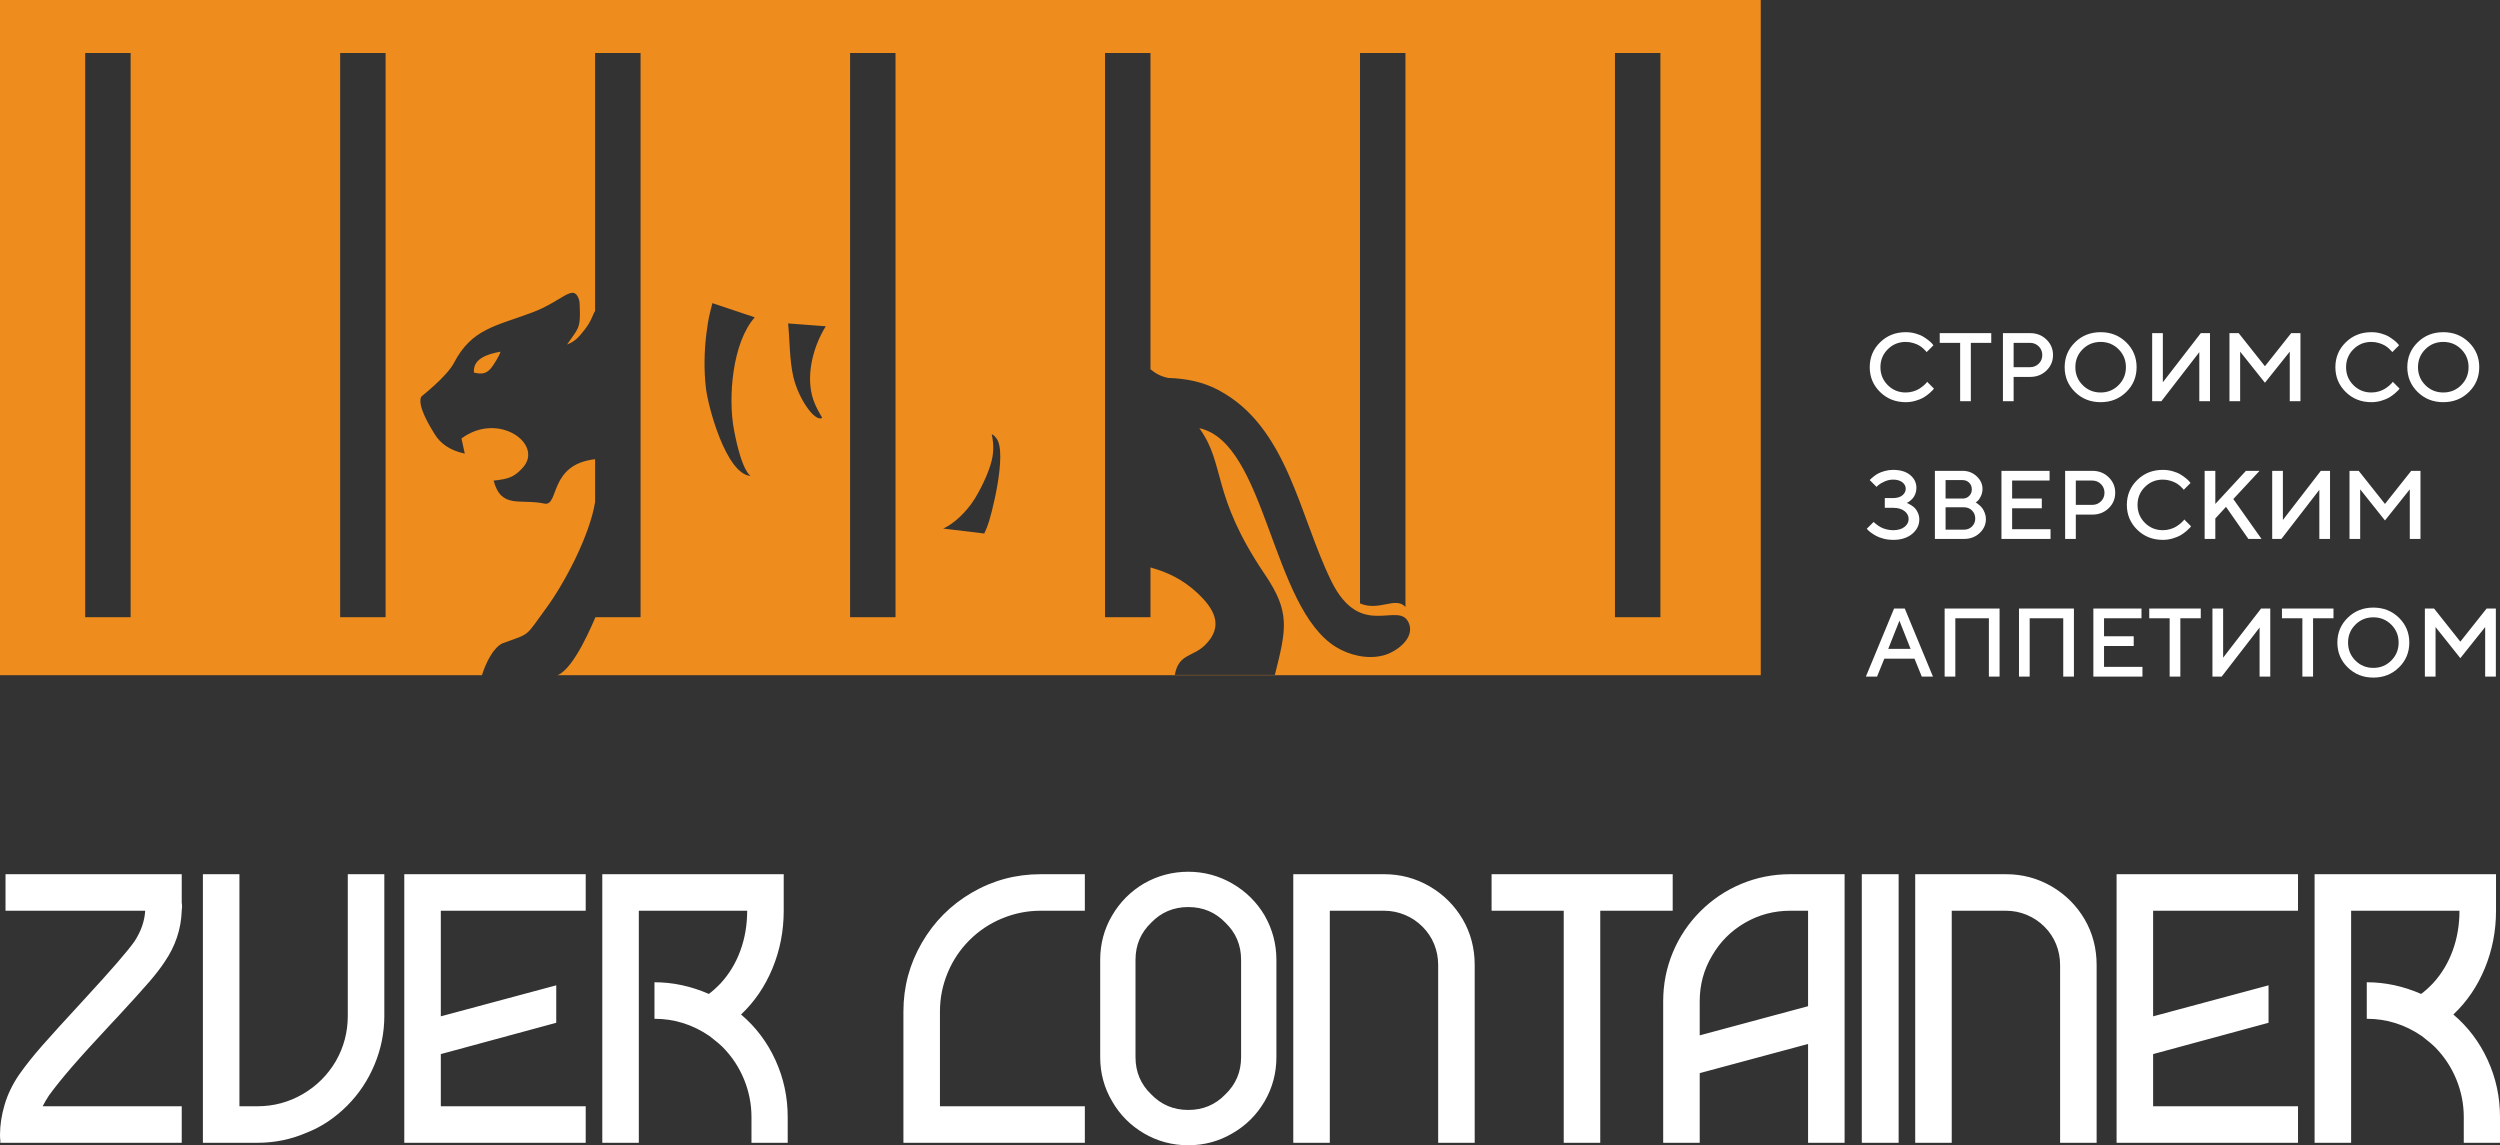 <?xml version="1.0" encoding="UTF-8"?> <!-- Creator: CorelDRAW 2020 (64-Bit) --> <svg xmlns="http://www.w3.org/2000/svg" xmlns:xlink="http://www.w3.org/1999/xlink" xmlns:xodm="http://www.corel.com/coreldraw/odm/2003" xml:space="preserve" width="76.683mm" height="35.129mm" style="shape-rendering:geometricPrecision; text-rendering:geometricPrecision; image-rendering:optimizeQuality; fill-rule:evenodd; clip-rule:evenodd" viewBox="0 0 7667.26 3512.37"><rect x="0" y="0" width="7667.26" height="3512.37" fill="#333333" stroke="none"/> <defs> <style type="text/css"> <![CDATA[ .fil1 {fill:#EE8C1D} .fil0 {fill:white;fill-rule:nonzero} ]]> </style> </defs> <g id="Слой_x0020_1">  <g id="_1549961245056"> <path class="fil0" d="M5844.69 1018.75c10.59,0 20.73,1.39 30.42,4.17 9.75,2.74 17.75,6.12 24.11,10.09 6.37,3.98 11.93,7.91 16.71,11.83 4.72,3.88 8.25,7.21 10.48,10.04l3.19 4.08 -20.83 20.98c-0.6,-0.8 -1.44,-1.89 -2.54,-3.28 -1.14,-1.44 -3.68,-3.98 -7.65,-7.66 -3.98,-3.68 -8.25,-6.86 -12.83,-9.54 -4.57,-2.69 -10.49,-5.12 -17.84,-7.41 -7.31,-2.29 -15.07,-3.43 -23.22,-3.43 -21.62,0 -40.01,7.51 -55.02,22.47 -15.06,15.01 -22.57,33.36 -22.57,54.97 0,21.67 7.46,40.01 22.47,55.07 15.02,15.06 33.41,22.57 55.12,22.57 8.15,0 15.96,-1.15 23.37,-3.43 7.45,-2.29 13.62,-5.02 18.49,-8.21 4.92,-3.23 9.24,-6.41 12.97,-9.54 3.73,-3.18 6.51,-5.87 8.4,-8.1l2.29 -3.63 20.98 20.98c-0.75,1.14 -1.94,2.68 -3.53,4.57 -1.64,1.89 -5.17,5.22 -10.64,9.99 -5.52,4.72 -11.33,8.95 -17.5,12.68 -6.16,3.68 -14.22,7.01 -24.16,9.94 -9.94,2.98 -20.18,4.47 -30.67,4.47 -31.27,0 -57.45,-10.39 -78.63,-31.17 -21.18,-20.77 -31.76,-46.17 -31.76,-76.19 0,-29.98 10.58,-55.37 31.76,-76.15 21.18,-20.78 47.36,-31.16 78.63,-31.16zm104.29 2.93l158 0 0 29.82 -62.62 0 0 178.99 -32.76 0 0 -178.99 -62.62 0 0 -29.82zm193.84 0l83.4 0c19.93,0 36.58,6.51 50.05,19.58 13.42,13.08 20.13,28.94 20.13,47.62 0,18.69 -6.71,34.54 -20.13,47.51 -13.47,13.02 -30.13,19.53 -50.05,19.53l-50.65 0 0 74.56 -32.75 0 0 -208.8zm83.4 29.82l-50.65 0 0 74.56 50.65 0c10.29,0 19.09,-3.53 26.4,-10.69 7.25,-7.11 10.88,-15.96 10.88,-26.49 0,-10.54 -3.63,-19.39 -10.88,-26.6 -7.31,-7.16 -16.11,-10.79 -26.4,-10.79zm161.14 19.59c-15.01,15.01 -22.47,33.36 -22.47,54.97 0,21.67 7.46,40.01 22.47,55.07 15.02,15.06 33.36,22.57 55.07,22.57 21.68,0 40.01,-7.51 55.02,-22.57 15.01,-15.06 22.52,-33.41 22.52,-55.07 0,-21.62 -7.51,-39.96 -22.52,-54.97 -15.01,-14.96 -33.35,-22.47 -55.02,-22.47 -21.72,0 -40.05,7.51 -55.07,22.47zm-23.51 131.16c-21.18,-20.77 -31.76,-46.17 -31.76,-76.19 0,-29.98 10.58,-55.37 31.76,-76.15 21.18,-20.78 47.36,-31.16 78.58,-31.16 31.22,0 57.36,10.38 78.53,31.16 21.18,20.78 31.77,46.17 31.77,76.15 0,30.02 -10.59,55.42 -31.77,76.19 -21.17,20.78 -47.31,31.17 -78.53,31.17 -31.22,0 -57.4,-10.39 -78.58,-31.17zm413.97 28.24l-32.76 0 0 -150.55 -116.35 150.55 -28.23 0 0 -208.8 32.75 0 0 150.7 116.36 -150.7 28.23 0 0 208.8zm168.5 -107.31l80.52 -101.5 28.39 0 0 208.8 -32.76 0 0 -152.04 -76.15 95.38 -76 -95.38 0 152.04 -32.75 0 0 -208.8 28.23 0 80.52 101.5zm326.44 -104.43c10.59,0 20.73,1.39 30.42,4.17 9.75,2.74 17.75,6.12 24.11,10.09 6.37,3.98 11.93,7.91 16.71,11.83 4.72,3.88 8.25,7.21 10.48,10.04l3.19 4.08 -20.83 20.98c-0.6,-0.8 -1.44,-1.89 -2.54,-3.28 -1.14,-1.44 -3.68,-3.98 -7.65,-7.66 -3.98,-3.68 -8.25,-6.86 -12.83,-9.54 -4.57,-2.69 -10.49,-5.12 -17.84,-7.41 -7.31,-2.29 -15.07,-3.43 -23.22,-3.43 -21.62,0 -40.01,7.51 -55.02,22.47 -15.06,15.01 -22.57,33.36 -22.57,54.97 0,21.67 7.46,40.01 22.47,55.07 15.02,15.06 33.41,22.57 55.12,22.57 8.15,0 15.96,-1.15 23.37,-3.43 7.45,-2.29 13.62,-5.02 18.49,-8.21 4.92,-3.23 9.24,-6.41 12.97,-9.54 3.73,-3.18 6.51,-5.87 8.4,-8.1l2.29 -3.63 20.98 20.98c-0.75,1.14 -1.94,2.68 -3.53,4.57 -1.64,1.89 -5.17,5.22 -10.64,9.99 -5.52,4.72 -11.33,8.95 -17.5,12.68 -6.16,3.68 -14.22,7.01 -24.16,9.94 -9.94,2.98 -20.18,4.47 -30.67,4.47 -31.27,0 -57.45,-10.39 -78.63,-31.17 -21.18,-20.77 -31.76,-46.17 -31.76,-76.19 0,-29.98 10.58,-55.37 31.76,-76.15 21.18,-20.78 47.36,-31.16 78.63,-31.16zm165.46 52.33c-15.01,15.01 -22.47,33.36 -22.47,54.97 0,21.67 7.46,40.01 22.47,55.07 15.02,15.06 33.36,22.57 55.07,22.57 21.68,0 40.01,-7.51 55.02,-22.57 15.01,-15.06 22.52,-33.41 22.52,-55.07 0,-21.62 -7.51,-39.96 -22.52,-54.97 -15.01,-14.96 -33.35,-22.47 -55.02,-22.47 -21.72,0 -40.05,7.51 -55.07,22.47zm-23.51 131.16c-21.18,-20.77 -31.76,-46.17 -31.76,-76.19 0,-29.98 10.58,-55.37 31.76,-76.15 21.18,-20.78 47.36,-31.16 78.58,-31.16 31.22,0 57.36,10.38 78.53,31.16 21.18,20.78 31.77,46.17 31.77,76.15 0,30.02 -10.59,55.42 -31.77,76.19 -21.17,20.78 -47.31,31.17 -78.53,31.17 -31.22,0 -57.4,-10.39 -78.58,-31.17zm-1567.09 340.18c1.05,0.4 2.44,0.95 4.23,1.59 1.74,0.8 4.82,2.54 9.3,5.22 4.47,2.64 8.4,5.72 11.78,9.25 3.43,3.48 6.51,8.35 9.24,14.62 2.79,6.26 4.18,12.92 4.18,20.03 0,17.25 -7.31,32.01 -21.92,44.23 -14.62,12.28 -34.15,18.39 -58.6,18.39 -9.89,0 -19.49,-1.19 -28.68,-3.58 -9.25,-2.38 -16.86,-5.22 -22.82,-8.45 -5.97,-3.28 -11.24,-6.56 -15.86,-9.99 -4.62,-3.38 -8,-6.26 -10.14,-8.6l-3.03 -3.63 20.98 -20.83c0.54,0.6 1.44,1.45 2.68,2.64 1.19,1.14 3.73,3.18 7.56,6.11 3.82,2.94 7.9,5.52 12.17,7.81 4.28,2.28 9.8,4.32 16.61,6.11 6.76,1.79 13.62,2.69 20.53,2.69 14.96,0 26.64,-3.33 35.09,-10.05 8.45,-6.71 12.68,-14.81 12.68,-24.35 0,-9.5 -4.23,-17.6 -12.68,-24.21 -8.45,-6.66 -20.13,-9.99 -35.09,-9.99l-25.35 0 0 -29.88 25.35 0c12.13,0 21.62,-2.78 28.53,-8.35 6.91,-5.57 10.34,-12.38 10.34,-20.33 0,-7.76 -3.43,-14.37 -10.34,-19.79 -6.91,-5.41 -16.4,-8.15 -28.53,-8.15 -8.75,0 -17.35,1.89 -25.8,5.67 -8.45,3.78 -14.77,7.4 -18.94,10.93l-5.97 5.67 -20.82 -20.83c0.59,-0.79 1.59,-1.89 2.98,-3.28 1.44,-1.39 4.42,-3.93 9,-7.65 4.52,-3.68 9.34,-6.86 14.41,-9.55 5.02,-2.63 11.68,-5.12 19.94,-7.4 8.25,-2.29 16.65,-3.43 25.2,-3.43 22.22,0 39.71,5.26 52.48,15.8 12.78,10.54 19.14,23.67 19.14,39.41 0,6.37 -1.04,12.38 -3.13,17.9 -2.09,5.52 -4.57,9.94 -7.41,13.27 -2.88,3.28 -5.76,6.12 -8.65,8.5 -2.93,2.39 -5.47,4.03 -7.6,5.02l-3.04 1.44zm175.85 110.39l-89.36 0 0 -208.8 84.89 0c16.85,0 31.32,5.57 43.24,16.75 11.93,11.14 17.89,23.96 17.89,38.42 0,8.35 -1.74,16 -5.17,23.01 -3.43,7.01 -6.86,11.83 -10.24,14.57l-5.41 4.22c0.79,0.4 1.88,1.05 3.28,1.99 1.39,0.9 3.97,2.88 7.65,5.97 3.68,3.03 6.86,6.41 9.55,10.09 2.63,3.68 5.12,8.5 7.4,14.36 2.29,5.87 3.43,11.98 3.43,18.3 0,16.65 -6.41,31.07 -19.24,43.09 -12.82,12.03 -28.78,18.04 -47.91,18.04zm-56.61 -28.38l56.61 0c9.75,0 17.9,-3.29 24.51,-9.85 6.56,-6.56 9.89,-14.71 9.89,-24.4 0,-9.7 -3.28,-17.85 -9.84,-24.46 -6.56,-6.61 -14.71,-9.89 -24.56,-9.89l-56.61 0 0 68.59zm52.14 -152.05l-52.14 0 0 56.66 52.14 0c8.15,0 14.91,-2.68 20.28,-8.1 5.42,-5.37 8.1,-12.13 8.1,-20.23 0,-8.11 -2.68,-14.87 -8.1,-20.23 -5.37,-5.42 -12.13,-8.11 -20.28,-8.11zm151.99 150.55l117.8 0 0 29.88 -150.55 0 0 -208.8 147.61 0 0 29.82 -114.86 0 0 55.22 91.01 0 0 29.83 -91.01 0 0 64.06zm162.54 -178.93l83.4 0c19.93,0 36.58,6.51 50.05,19.58 13.42,13.08 20.13,28.94 20.13,47.62 0,18.69 -6.71,34.54 -20.13,47.51 -13.47,13.02 -30.13,19.53 -50.05,19.53l-50.65 0 0 74.56 -32.75 0 0 -208.8zm83.4 29.82l-50.65 0 0 74.56 50.65 0c10.29,0 19.09,-3.53 26.4,-10.69 7.25,-7.11 10.88,-15.96 10.88,-26.49 0,-10.54 -3.63,-19.39 -10.88,-26.6 -7.31,-7.16 -16.11,-10.79 -26.4,-10.79zm216.26 -32.75c10.59,0 20.73,1.39 30.42,4.17 9.75,2.74 17.75,6.12 24.11,10.09 6.37,3.98 11.93,7.91 16.71,11.83 4.72,3.88 8.25,7.21 10.48,10.04l3.19 4.08 -20.83 20.98c-0.6,-0.8 -1.44,-1.89 -2.54,-3.28 -1.14,-1.44 -3.68,-3.98 -7.65,-7.66 -3.98,-3.68 -8.25,-6.86 -12.83,-9.54 -4.57,-2.69 -10.49,-5.12 -17.84,-7.41 -7.31,-2.29 -15.07,-3.43 -23.22,-3.43 -21.62,0 -40.01,7.51 -55.02,22.47 -15.06,15.01 -22.57,33.36 -22.57,54.97 0,21.67 7.46,40.01 22.47,55.07 15.02,15.06 33.41,22.57 55.12,22.57 8.15,0 15.96,-1.15 23.37,-3.43 7.45,-2.29 13.62,-5.02 18.49,-8.21 4.92,-3.23 9.24,-6.41 12.97,-9.54 3.73,-3.18 6.51,-5.87 8.4,-8.1l2.29 -3.63 20.98 20.98c-0.75,1.14 -1.94,2.68 -3.53,4.57 -1.64,1.89 -5.17,5.22 -10.64,9.99 -5.52,4.72 -11.33,8.95 -17.5,12.68 -6.16,3.68 -14.22,7.01 -24.16,9.94 -9.94,2.98 -20.18,4.47 -30.67,4.47 -31.27,0 -57.45,-10.39 -78.63,-31.17 -21.18,-20.77 -31.76,-46.17 -31.76,-76.19 0,-29.98 10.58,-55.37 31.76,-76.15 21.18,-20.78 47.36,-31.16 78.63,-31.16zm160.94 2.93l0 101.5 93.9 -101.5 41.79 0 -80.52 86.48 86.49 122.32 -40.31 0 -68.59 -98.42 -32.76 35.8 0 62.62 -32.75 0 0 -208.8 32.75 0zm351.8 208.8l-32.76 0 0 -150.55 -116.35 150.55 -28.23 0 0 -208.8 32.75 0 0 150.7 116.36 -150.7 28.23 0 0 208.8zm168.5 -107.31l80.52 -101.5 28.39 0 0 208.8 -32.76 0 0 -152.04 -76.15 95.38 -76 -95.38 0 152.04 -32.75 0 0 -208.8 28.23 0 80.52 101.5zm-1592.04 529.65l86.48 -208.8 32.81 0 86.48 208.8 -34.25 0 -22.41 -55.17 -92.46 0 -22.41 55.17 -34.25 0zm102.93 -171.53l-34.34 86.49 68.58 0 -34.25 -86.49zm307.12 -37.27l0 208.8 -32.76 0 0 -178.99 -102.94 0 0 178.99 -32.75 0 0 -208.8 168.44 0zm228.04 0l0 208.8 -32.76 0 0 -178.99 -102.94 0 0 178.99 -32.75 0 0 -208.8 168.44 0zm92.35 178.93l117.8 0 0 29.88 -150.55 0 0 -208.8 147.61 0 0 29.82 -114.86 0 0 55.22 91.01 0 0 29.83 -91.01 0 0 64.06zm138.63 -178.93l158 0 0 29.82 -62.62 0 0 178.99 -32.76 0 0 -178.99 -62.62 0 0 -29.82zm371.18 208.8l-32.76 0 0 -150.55 -116.35 150.55 -28.23 0 0 -208.8 32.75 0 0 150.7 116.36 -150.7 28.23 0 0 208.8zm35.84 -208.8l158 0 0 29.82 -62.62 0 0 178.99 -32.76 0 0 -178.99 -62.62 0 0 -29.82zm225.2 49.4c-15.01,15.01 -22.47,33.36 -22.47,54.97 0,21.67 7.46,40.01 22.47,55.07 15.02,15.06 33.36,22.57 55.07,22.57 21.68,0 40.01,-7.51 55.02,-22.57 15.01,-15.06 22.52,-33.41 22.52,-55.07 0,-21.62 -7.51,-39.96 -22.52,-54.97 -15.01,-14.96 -33.35,-22.47 -55.02,-22.47 -21.72,0 -40.05,7.51 -55.07,22.47zm-23.51 131.16c-21.18,-20.77 -31.76,-46.17 -31.76,-76.19 0,-29.98 10.58,-55.37 31.76,-76.15 21.18,-20.78 47.36,-31.16 78.58,-31.16 31.22,0 57.36,10.38 78.53,31.16 21.18,20.78 31.77,46.17 31.77,76.15 0,30.02 -10.59,55.42 -31.77,76.19 -21.17,20.78 -47.31,31.17 -78.53,31.17 -31.22,0 -57.4,-10.39 -78.58,-31.17zm345.38 -79.07l80.52 -101.5 28.39 0 0 208.8 -32.76 0 0 -152.04 -76.15 95.38 -76 -95.38 0 152.04 -32.75 0 0 -208.8 28.23 0 80.52 101.5z"></path> <path class="fil0" d="M557.35 2793.1c-1.89,56.48 -19.46,108.89 -52.72,157.22 -11.93,18.21 -27.78,38.76 -47.54,61.67 -19.78,22.91 -52.25,58.84 -97.45,107.79l-16 16.95c-53.35,57.11 -94.15,101.99 -122.39,134.63 -28.25,32.64 -51.78,61.82 -70.61,87.55 -7.53,11.3 -14.12,22.6 -19.77,33.9l426.48 0 0 112.03 -556.4 0 0 -8.47c-0.63,-2.52 -0.94,-7.85 -0.94,-16.01 0,-29.5 4.7,-60.25 14.12,-92.27 9.42,-32.01 24.48,-63.07 45.19,-93.2 19.46,-27.62 42.67,-56.8 69.66,-87.56 27,-30.76 70.61,-78.77 130.86,-144.05 80.97,-87.87 131.81,-146.55 152.52,-176.05 20.09,-30.76 31.08,-62.14 32.96,-94.15l-428.37 0 0 -112.03 540.4 0 0 88.5c0.63,1.25 0.94,4.71 0.94,10.36 0,5.02 -0.31,8.47 -0.94,10.35l0 2.83zm621.35 321.98c0,52.09 -10.04,102.15 -30.13,150.17 -20.09,48.01 -48.01,89.91 -83.79,125.68 -37.65,37.65 -79.08,65.27 -124.27,82.85 -47.7,20.71 -98.23,31.07 -151.58,31.07l-166.64 0 0 -823.78 112.03 0 0 711.74 54.6 0c50.21,0 96.66,-12.4 139.34,-37.18 42.68,-24.8 76.57,-58.53 101.68,-101.21 24.48,-42.68 36.71,-89.13 36.71,-139.34l0 -434.01 112.03 0 0 434.01zm173.24 1.88l353.99 -95.09 0 114.86 -353.99 96.03 0 160.05 444.37 0 0 112.03 -556.4 0 0 -823.78 556.4 0 0 112.03 -444.37 0 0 323.85zm1063.85 387.89l-111.09 0 0 -79.08c0,-39.54 -7.53,-77.83 -22.6,-114.86 -15.06,-37.02 -36.71,-69.98 -64.96,-98.85 -8.79,-8.79 -22.6,-20.41 -41.42,-34.84 -51.46,-35.16 -107.63,-52.72 -168.52,-52.72l0 -112.03c56.48,0 112.03,11.93 166.64,35.78 11.3,-8.16 23.54,-19.15 36.71,-32.96 26.37,-28.87 46.44,-62.29 60.25,-100.27 13.81,-37.96 20.72,-78.61 20.72,-121.91l-332.33 0 0 711.74 -112.03 0 0 -823.78 556.4 0 0 112.03c0,62.13 -11.46,120.97 -34.37,176.53 -22.91,55.54 -55.07,102.78 -96.5,141.69 45.18,38.28 80.33,84.89 105.44,139.8 25.11,54.92 37.66,113.13 37.66,174.65l0 79.08zm466.96 -112.03l444.37 0 0 112.03 -556.4 0 0 -402.94c0,-75.32 18.83,-145.46 56.49,-210.42 37.65,-64.96 88.81,-116.26 153.46,-153.93 64.64,-37.65 134.94,-56.48 210.88,-56.48l135.57 0 0 112.03 -135.57 0c-40.79,0 -80.18,7.84 -118.15,23.54 -37.96,15.69 -71.39,37.97 -100.27,66.84 -28.87,28.88 -51.15,62.29 -66.84,100.27 -15.69,37.97 -23.54,77.36 -23.54,118.15l0 290.91zm761.64 -719.27c48.33,0 93.37,12.08 135.1,36.24 41.73,24.16 74.85,56.95 99.33,98.38 23.85,42.05 35.78,87.25 35.78,135.57l0 298.45c0,48.95 -12.09,94.15 -36.24,135.57 -24.17,41.42 -56.96,74.06 -98.39,97.91 -41.42,24.48 -86.62,36.71 -135.57,36.71 -48.95,0 -94.15,-12.08 -135.57,-36.24 -41.42,-24.17 -74.06,-56.95 -97.91,-98.38 -24.48,-41.42 -36.72,-86.62 -36.72,-135.57l0 -298.45c0,-48.95 12.09,-94.15 36.25,-135.57 24.16,-41.42 56.95,-74.37 98.38,-98.85 42.05,-23.86 87.25,-35.78 135.57,-35.78zm161.93 270.19c0,-45.18 -16,-83.16 -48.01,-113.91 -30.76,-32.01 -68.72,-48.01 -113.91,-48.01 -45.19,0 -83.16,16.01 -113.91,48.01 -32.02,30.76 -48.01,68.73 -48.01,113.91l0 298.45c0,45.18 16,83.16 48.01,113.91 30.76,32.01 68.72,48.01 113.91,48.01 45.19,0 83.16,-16.01 113.91,-48.01 32.02,-30.76 48.01,-68.73 48.01,-113.91l0 -298.45zm716.45 561.11l-112.03 0 0 -545.1c0,-22.6 -4.08,-43.93 -12.24,-64.02 -8.16,-20.09 -20.08,-37.97 -35.78,-53.66 -15.69,-15.69 -33.74,-27.78 -54.13,-36.24 -20.4,-8.47 -41.58,-12.71 -63.55,-12.71l-166.64 0 0 711.74 -112.03 0 0 -823.78 278.67 0c50.21,0 96.66,12.4 139.34,37.18 42.67,24.8 76.57,58.53 101.68,101.21 24.48,42.05 36.71,88.82 36.71,140.28l0 545.1zm607.25 -711.74l-222.18 0 0 711.74 -112.03 0 0 -711.74 -221.25 0 0 -112.03 555.46 0 0 112.03zm527.21 -112.03l0 823.78 -112.03 0 0 -303.15 -332.33 89.44 0 213.71 -112.03 0 0 -434.01c0,-52.72 9.89,-102.78 29.66,-150.17 19.78,-47.38 47.86,-89.28 84.27,-125.68 36.39,-36.4 78.29,-64.49 125.68,-84.26 47.38,-19.77 97.44,-29.66 150.16,-29.66l166.64 0zm-112.03 112.03l-54.6 0c-50.21,0 -96.66,12.4 -139.33,37.18 -42.68,24.8 -76.26,58.53 -100.74,101.21 -25.11,42.05 -37.66,88.5 -37.66,139.34l0 104.5 332.33 -89.44 0 -292.79zm277.74 -112.03l0 823.78 -112.98 0 0 -823.78 112.98 0zm607.24 823.78l-112.03 0 0 -545.1c0,-22.6 -4.08,-43.93 -12.24,-64.02 -8.16,-20.09 -20.08,-37.97 -35.78,-53.66 -15.69,-15.69 -33.74,-27.78 -54.13,-36.24 -20.4,-8.47 -41.58,-12.71 -63.55,-12.71l-166.64 0 0 711.74 -112.03 0 0 -823.78 278.67 0c50.21,0 96.66,12.4 139.34,37.18 42.67,24.8 76.57,58.53 101.68,101.21 24.48,42.05 36.71,88.82 36.71,140.28l0 545.1zm173.24 -387.89l353.99 -95.09 0 114.86 -353.99 96.03 0 160.05 444.37 0 0 112.03 -556.4 0 0 -823.78 556.4 0 0 112.03 -444.37 0 0 323.85zm1063.85 387.89l-111.09 0 0 -79.08c0,-39.54 -7.53,-77.83 -22.6,-114.86 -15.06,-37.02 -36.71,-69.98 -64.96,-98.85 -8.79,-8.79 -22.6,-20.41 -41.42,-34.84 -51.46,-35.16 -107.63,-52.72 -168.52,-52.72l0 -112.03c56.48,0 112.03,11.93 166.64,35.78 11.3,-8.16 23.54,-19.15 36.71,-32.96 26.37,-28.87 46.44,-62.29 60.25,-100.27 13.81,-37.96 20.72,-78.61 20.72,-121.91l-332.33 0 0 711.74 -112.03 0 0 -823.78 556.4 0 0 112.03c0,62.13 -11.46,120.97 -34.37,176.53 -22.91,55.54 -55.07,102.78 -96.5,141.69 45.18,38.28 80.33,84.89 105.44,139.8 25.11,54.92 37.66,113.13 37.66,174.65l0 79.08z"></path> <path class="fil1" d="M-0 0l5400.09 0 0 2070.66 -3689.9 0c51.77,-21.1 108.81,-162.21 115.65,-176.94l0 -0.79 138.67 0 0 -1730.35 -139.36 0 0 790.98c-8.08,12.31 -10.78,30.31 -30.74,55.62 -16.19,20.52 -27.78,37.06 -55.36,47.4 33.13,-48.94 42.22,-46.52 38.96,-117.17 -0.38,-8.18 -0.23,-15.57 -3.19,-23.36 -17.7,-46.54 -50.16,7.66 -142.9,42.38 -111.81,41.88 -185.11,49.64 -239.71,154.51 -22.21,42.67 -100.04,102.69 -100.49,103.66 -12.6,27.33 26.89,91.49 41.38,114.95 17.7,28.64 46.88,49.99 92.35,59.6l-10.17 -46.48c113.7,-84.33 254.43,18.32 187.33,90.44 -25.53,27.43 -41.03,33.71 -88.66,38.85 23.24,88.15 81.47,54.33 157.75,70.84 42.94,4.64 12.63,-120.84 153.43,-136.49l0 131.36c-16.5,102.17 -93.14,248.11 -149.73,325.02 -66.9,90.95 -45.1,75.7 -134.74,108.49 -26.48,12.46 -49.77,56.7 -62.58,97.46l-1478.1 0 0 -2070.66zm4310.36 162.59l-139.36 0 0 1687.95c58.49,25.4 108.62,-22.38 139.36,10.82l0 -1698.77zm-227.6 1619.01c-98.86,-201.57 -133.91,-473.32 -346.32,-585.52 -45.11,-23.83 -95.34,-35.25 -153.09,-36.96 -23.53,-4.57 -39.65,-14.04 -54.94,-26.63l0 -969.9 -139.36 0 0 1730.35 139.36 0 0 -152.63c50.69,14.16 97.4,35.16 143.26,77.78 50.15,46.59 84.55,101.34 23.61,160.71 -37.73,36.76 -80.88,25.78 -92.21,91.16l306.79 0.01c35.96,-143.12 47.37,-193.05 -30.7,-308.43 -165.98,-245.31 -119.4,-335.87 -200.94,-448.35 205.33,44.43 220.57,550.33 419.75,671.48 39.04,23.76 94.3,38.68 145.15,25.26 38.14,-10.07 95.48,-50.83 78.51,-96.96l-0.01 0.03c-28.98,-75.89 -147.49,54.83 -238.86,-131.39zm-1064.04 -145.43l-125.93 -15.15c33.53,-15.01 72.52,-52.18 97.03,-92.07 25.6,-41.68 48.83,-95.5 54.16,-128.74 5.18,-32.17 -0.01,-57.76 -2.24,-66.32 -0.7,-2.7 4.93,-1.92 14.46,10.69 33.81,44.72 -16.19,241.72 -28.9,271.48l-8.58 20.11zm-601.67 -644.26l115.44 8.7c-36.9,59.5 -59.59,141.95 -42.15,211.9 8.99,36.04 32.29,68.61 31.08,69.28 -23.39,12.88 -73.33,-60.9 -88.41,-126.46 -11.68,-50.77 -10.72,-110.32 -15.96,-163.42zm-232.17 -62.26l129.93 43.53c-68.9,77.46 -82.39,245.74 -63.94,344.1 24.7,131.76 51.42,142.4 51.18,142.41 -75.24,-5.49 -130.78,-212.96 -137.26,-270.81 -6.04,-53.88 -5.12,-109.18 1.3,-163 2.75,-22.95 6.47,-48.03 12.21,-70.51l6.58 -25.73zm-731.3 212.91c25.65,6.9 40.59,2.05 53.95,-15.49 6.32,-8.27 23.49,-34.56 27.5,-48.46 -39.37,6.96 -85.56,21.24 -81.45,63.95zm-1052.97 -979.97l0 1730.35 -139.35 0 0 -1730.35 139.35 0zm781.95 0l0 1730.35 -139.35 0 0 -1730.35 139.35 0zm1563.89 0l0 1730.35 -139.36 0 0 -1730.35 139.36 0zm2345.84 0l0 1730.35 -139.36 0 0 -1730.35 139.36 0z"></path> </g> </g> </svg> 
